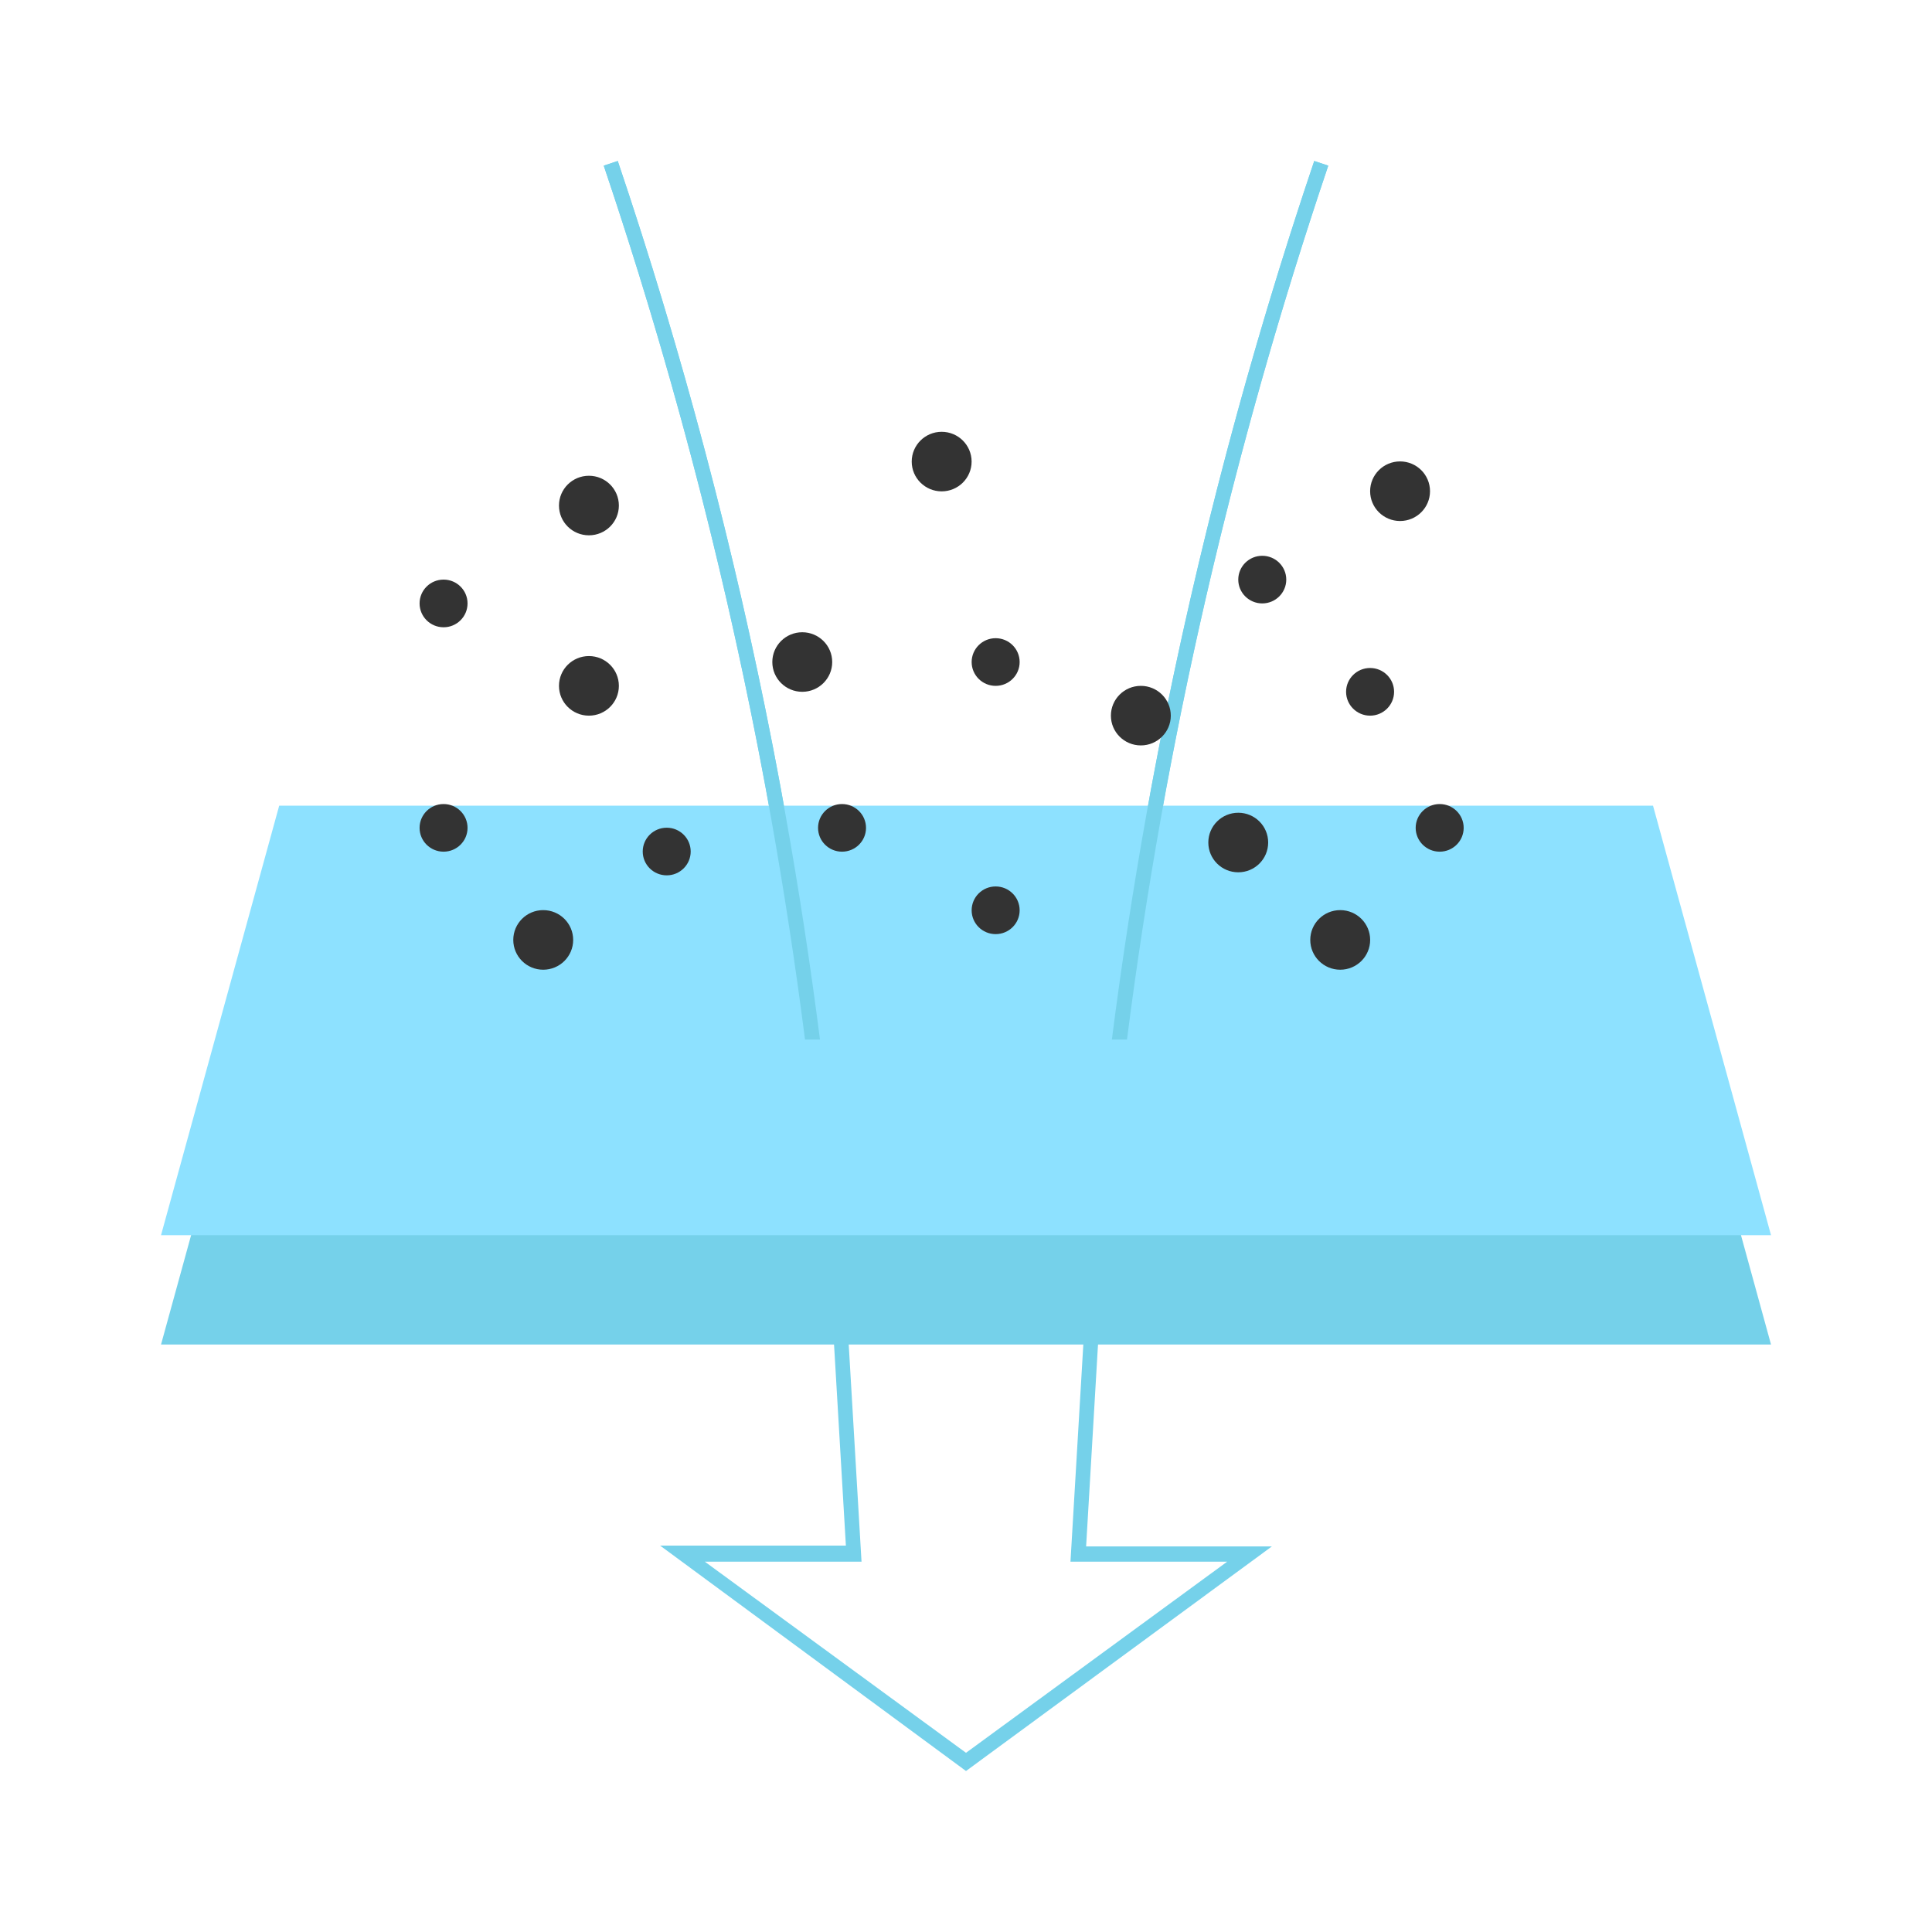 <?xml version="1.0" encoding="UTF-8"?> <svg xmlns="http://www.w3.org/2000/svg" width="52" height="52" viewBox="0 0 52 52" fill="none"><path d="M26 47.667L17.767 41.6H22.767L22.455 36.3C21.81 25.458 19.723 14.75 16.25 4.459L16.627 4.333C20.114 14.665 22.207 25.415 22.85 36.3L23.188 42.033H18.971L26 47.177L33.029 42.033H28.812L29.15 36.318C29.791 25.427 31.884 14.67 35.373 4.333L35.75 4.459C32.273 14.757 30.186 25.472 29.545 36.322L29.233 41.622H34.233L26 47.667Z" fill="#75D1EA"></path><path d="M47.667 36.188H4.334L7.515 24.626H44.491L47.667 36.188Z" fill="#75D1EA"></path><path d="M47.667 33.245H4.334L7.515 21.684H44.491L47.667 33.245Z" fill="#8DE1FF"></path><path d="M29.926 27.98H30.333C31.356 19.98 33.171 12.101 35.75 4.459L35.373 4.333C32.779 12.016 30.955 19.937 29.926 27.98Z" fill="#75D1EA"></path><path d="M16.627 4.333L16.25 4.459C18.829 12.101 20.644 19.98 21.667 27.98H22.07C21.042 19.937 19.219 12.016 16.627 4.333Z" fill="#75D1EA"></path><path d="M11.939 16.883C12.295 16.883 12.584 16.596 12.584 16.241C12.584 15.887 12.295 15.6 11.939 15.6C11.582 15.6 11.293 15.887 11.293 16.241C11.293 16.596 11.582 16.883 11.939 16.883Z" fill="#333333"></path><path d="M26.798 18.46C27.155 18.46 27.444 18.173 27.444 17.819C27.444 17.465 27.155 17.177 26.798 17.177C26.441 17.177 26.152 17.465 26.152 17.819C26.152 18.173 26.441 18.46 26.798 18.46Z" fill="#333333"></path><path d="M33.974 16.241C34.33 16.241 34.62 15.954 34.62 15.6C34.62 15.246 34.33 14.959 33.974 14.959C33.617 14.959 33.328 15.246 33.328 15.6C33.328 15.954 33.617 16.241 33.974 16.241Z" fill="#333333"></path><path d="M36.876 19.262C37.233 19.262 37.522 18.974 37.522 18.62C37.522 18.266 37.233 17.979 36.876 17.979C36.52 17.979 36.23 18.266 36.23 18.62C36.23 18.974 36.52 19.262 36.876 19.262Z" fill="#333333"></path><path d="M11.939 22.923C12.295 22.923 12.584 22.636 12.584 22.282C12.584 21.928 12.295 21.641 11.939 21.641C11.582 21.641 11.293 21.928 11.293 22.282C11.293 22.636 11.582 22.923 11.939 22.923Z" fill="#333333"></path><path d="M17.945 23.56C18.301 23.56 18.59 23.273 18.59 22.919C18.59 22.565 18.301 22.278 17.945 22.278C17.588 22.278 17.299 22.565 17.299 22.919C17.299 23.273 17.588 23.56 17.945 23.56Z" fill="#333333"></path><path d="M22.663 22.923C23.02 22.923 23.309 22.636 23.309 22.282C23.309 21.928 23.02 21.641 22.663 21.641C22.307 21.641 22.018 21.928 22.018 22.282C22.018 22.636 22.307 22.923 22.663 22.923Z" fill="#333333"></path><path d="M26.798 25.142C27.155 25.142 27.444 24.855 27.444 24.501C27.444 24.146 27.155 23.859 26.798 23.859C26.441 23.859 26.152 24.146 26.152 24.501C26.152 24.855 26.441 25.142 26.798 25.142Z" fill="#333333"></path><path d="M38.749 22.923C39.106 22.923 39.395 22.636 39.395 22.282C39.395 21.928 39.106 21.641 38.749 21.641C38.393 21.641 38.103 21.928 38.103 22.282C38.103 22.636 38.393 22.923 38.749 22.923Z" fill="#333333"></path><path d="M15.851 14.408C16.296 14.408 16.657 14.05 16.657 13.607C16.657 13.164 16.296 12.805 15.851 12.805C15.406 12.805 15.045 13.164 15.045 13.607C15.045 14.05 15.406 14.408 15.851 14.408Z" fill="#333333"></path><path d="M25.345 13.225C25.79 13.225 26.151 12.866 26.151 12.424C26.151 11.981 25.79 11.622 25.345 11.622C24.9 11.622 24.539 11.981 24.539 12.424C24.539 12.866 24.9 13.225 25.345 13.225Z" fill="#333333"></path><path d="M37.683 14.023C38.128 14.023 38.489 13.664 38.489 13.221C38.489 12.778 38.128 12.419 37.683 12.419C37.238 12.419 36.877 12.778 36.877 13.221C36.877 13.664 37.238 14.023 37.683 14.023Z" fill="#333333"></path><path d="M15.851 19.262C16.296 19.262 16.657 18.903 16.657 18.46C16.657 18.017 16.296 17.658 15.851 17.658C15.406 17.658 15.045 18.017 15.045 18.46C15.045 18.903 15.406 19.262 15.851 19.262Z" fill="#333333"></path><path d="M21.593 18.62C22.038 18.62 22.399 18.261 22.399 17.819C22.399 17.376 22.038 17.017 21.593 17.017C21.148 17.017 20.787 17.376 20.787 17.819C20.787 18.261 21.148 18.62 21.593 18.62Z" fill="#333333"></path><path d="M30.706 20.063C31.151 20.063 31.512 19.704 31.512 19.262C31.512 18.819 31.151 18.46 30.706 18.46C30.261 18.46 29.9 18.819 29.9 19.262C29.9 19.704 30.261 20.063 30.706 20.063Z" fill="#333333"></path><path d="M14.62 26.1C15.066 26.1 15.427 25.741 15.427 25.298C15.427 24.855 15.066 24.496 14.62 24.496C14.175 24.496 13.815 24.855 13.815 25.298C13.815 25.741 14.175 26.1 14.62 26.1Z" fill="#333333"></path><path d="M33.328 23.478C33.773 23.478 34.133 23.119 34.133 22.676C34.133 22.234 33.773 21.875 33.328 21.875C32.882 21.875 32.522 22.234 32.522 22.676C32.522 23.119 32.882 23.478 33.328 23.478Z" fill="#333333"></path><path d="M36.072 26.1C36.517 26.1 36.878 25.741 36.878 25.298C36.878 24.855 36.517 24.496 36.072 24.496C35.627 24.496 35.266 24.855 35.266 25.298C35.266 25.741 35.627 26.1 36.072 26.1Z" fill="#333333"></path></svg> 